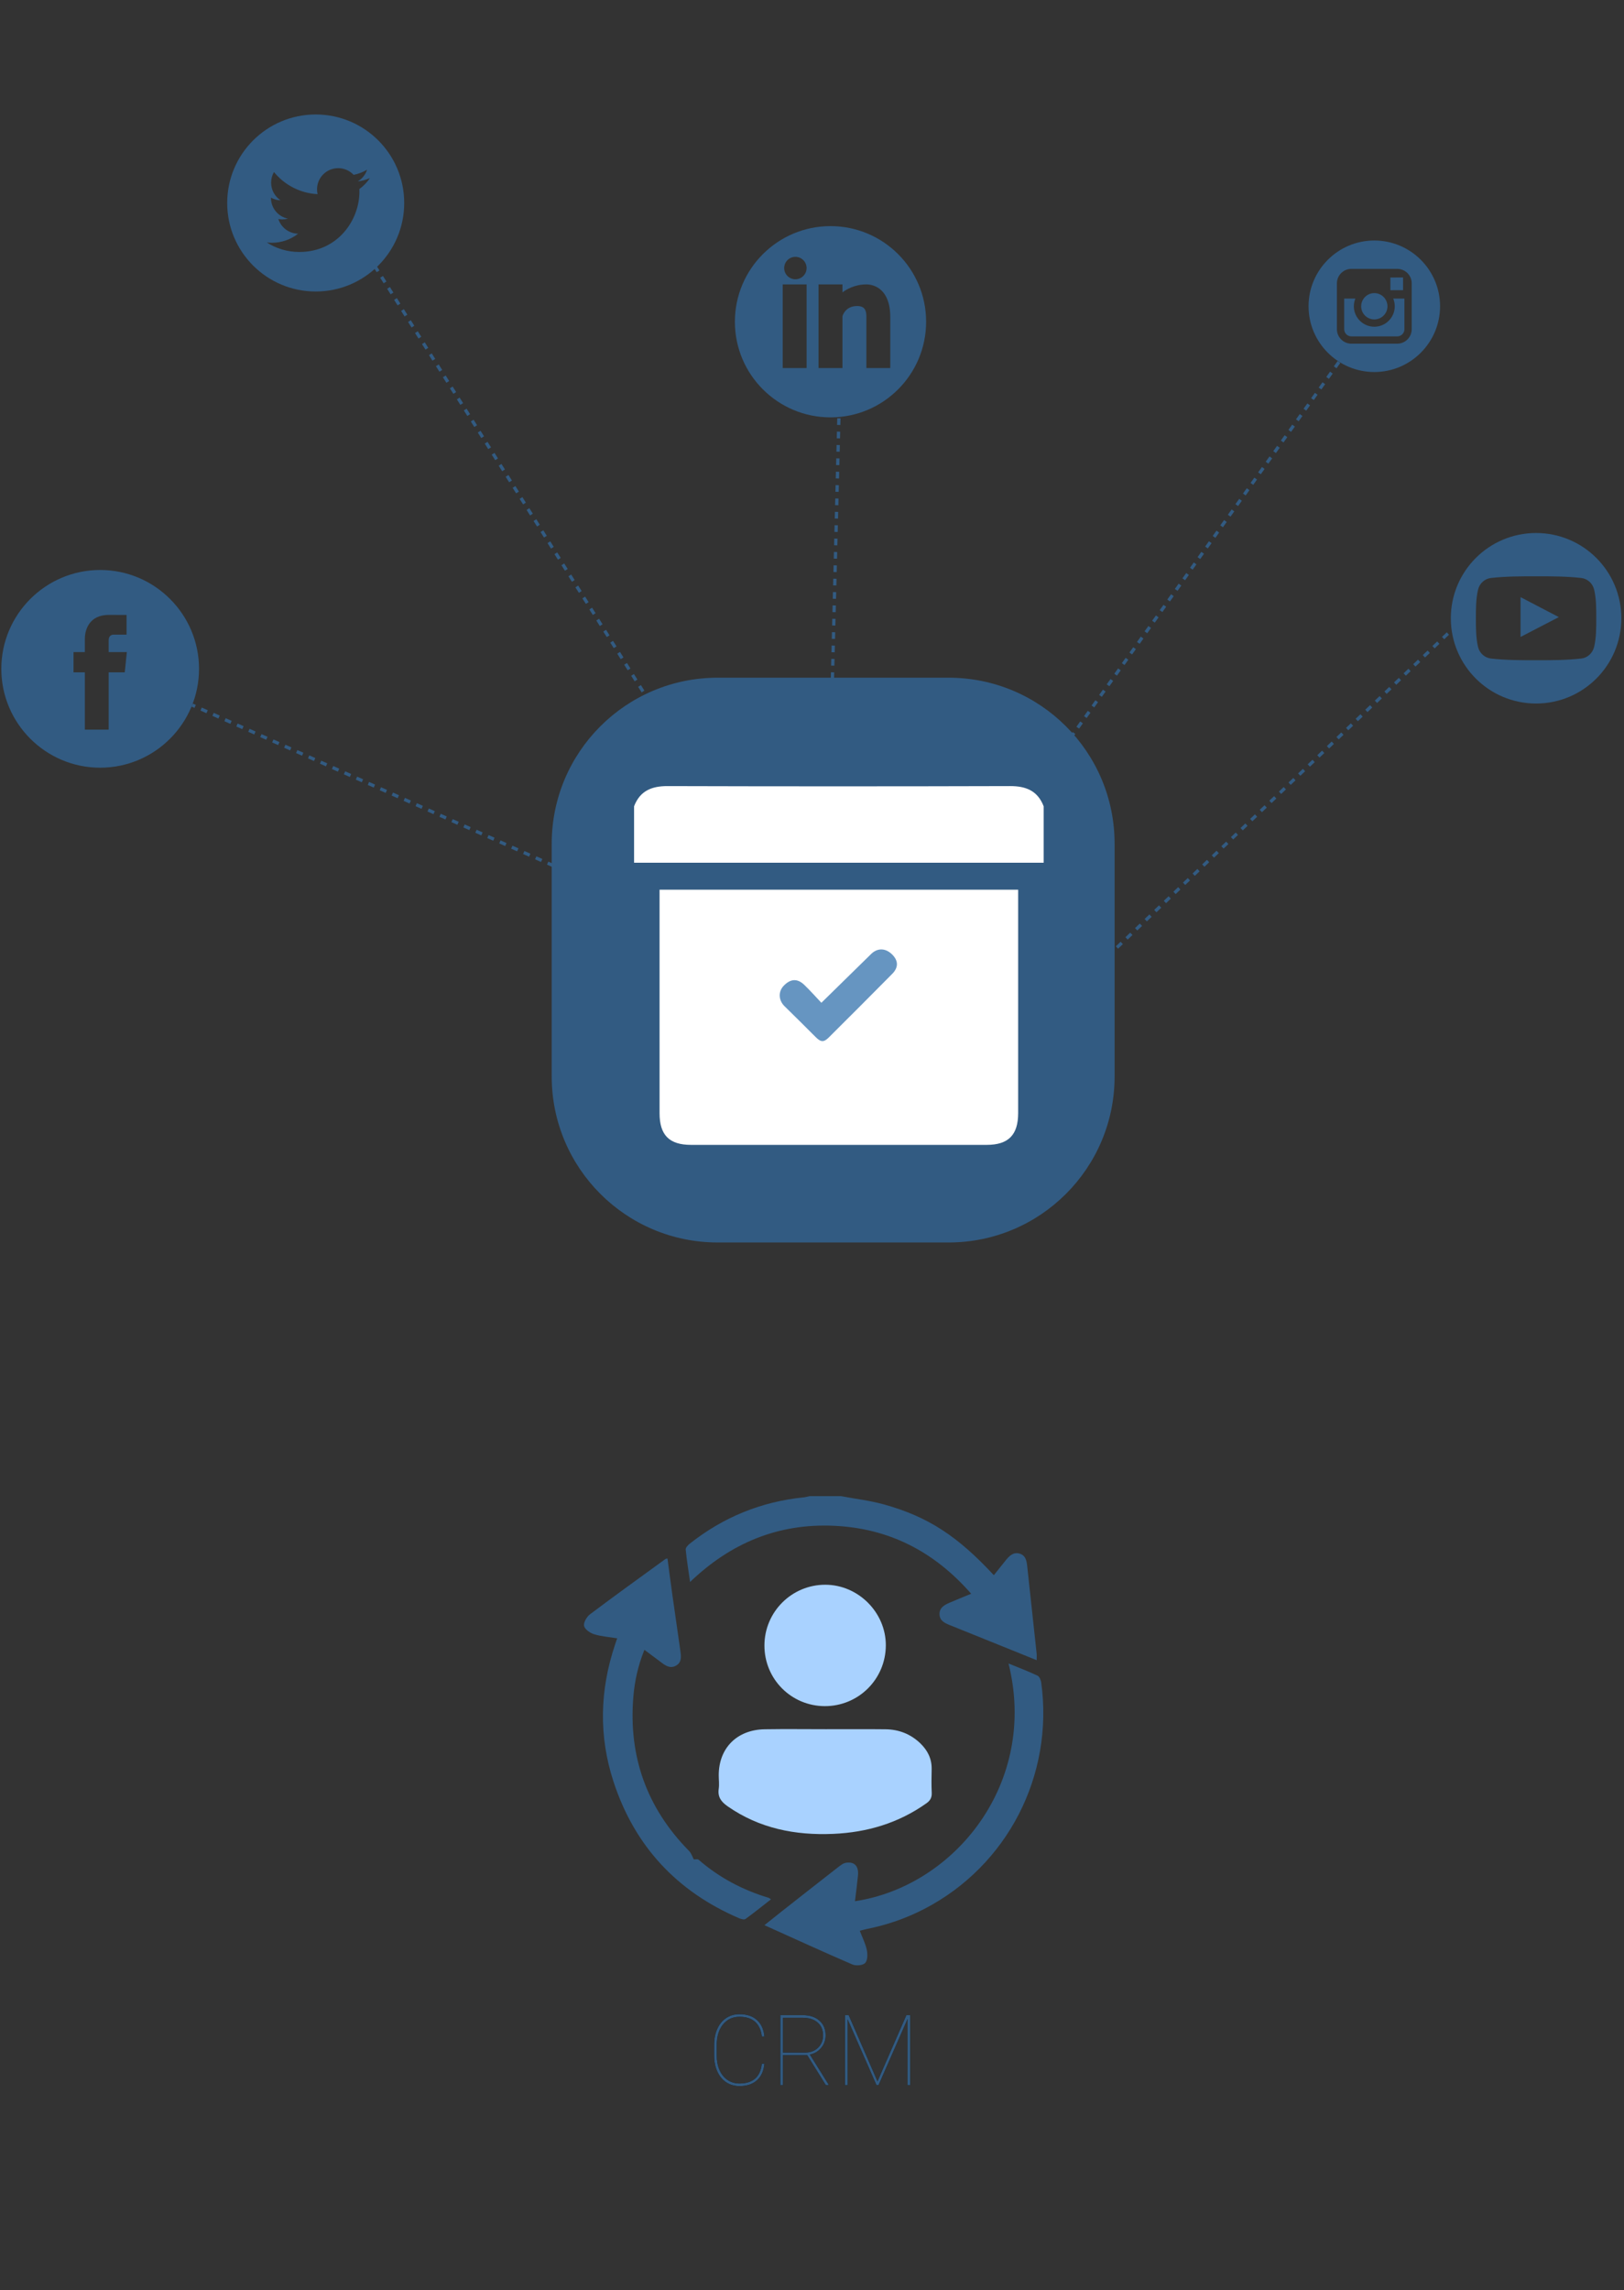 <?xml version="1.0" encoding="UTF-8"?>
<svg width="495px" height="698px" viewBox="0 0 495 698" version="1.1" xmlns="http://www.w3.org/2000/svg" xmlns:xlink="http://www.w3.org/1999/xlink">
    <rect x="0" y="0" width="495" height="698" fill="#333333" stroke="none"/>
    <title>Artboard</title>
    <defs>
        <path d="M18.39,28.804 C20.636,28.804 22.413,28.215 23.722,27.038 C25.03,25.862 25.787,24.175 25.992,21.977 L25.992,21.977 L25.201,21.977 C24.996,23.989 24.32,25.498 23.172,26.504 C22.025,27.51 20.431,28.013 18.39,28.013 C17.022,28.013 15.809,27.651 14.749,26.929 C13.69,26.206 12.877,25.198 12.311,23.904 C11.744,22.61 11.461,21.123 11.461,19.443 L11.461,19.443 L11.461,16.308 C11.461,13.682 12.098,11.587 13.373,10.024 C14.647,8.462 16.319,7.681 18.39,7.681 C20.421,7.681 22.008,8.191 23.15,9.211 C24.293,10.232 24.977,11.724 25.201,13.686 L25.201,13.686 L25.992,13.686 C25.787,11.499 25.025,9.819 23.707,8.647 C22.389,7.475 20.616,6.89 18.39,6.89 C16.866,6.89 15.516,7.28 14.339,8.061 C13.163,8.843 12.257,9.949 11.622,11.379 C10.987,12.81 10.67,14.433 10.67,16.25 L10.67,16.25 L10.67,19.546 C10.68,21.362 11.007,22.976 11.651,24.387 C12.296,25.798 13.202,26.887 14.369,27.654 C15.536,28.42 16.876,28.804 18.39,28.804 Z M31.646,28.511 L31.646,19.385 L39.044,19.385 L44.713,28.511 L45.548,28.511 L45.548,28.306 L39.85,19.18 C41.246,18.916 42.396,18.24 43.299,17.151 C44.203,16.062 44.654,14.79 44.654,13.335 C44.654,11.44 44.022,9.941 42.757,8.838 C41.493,7.734 39.791,7.183 37.652,7.183 L37.652,7.183 L30.855,7.183 L30.855,28.511 L31.646,28.511 Z M38.37,18.594 L31.646,18.594 L31.646,7.974 L37.594,7.974 C39.537,7.974 41.068,8.452 42.186,9.409 C43.304,10.366 43.863,11.675 43.863,13.335 C43.863,14.849 43.358,16.103 42.347,17.099 C41.336,18.096 40.011,18.594 38.37,18.594 L38.37,18.594 Z M51.349,28.511 L51.349,8.457 L60.152,28.511 L60.782,28.511 L69.63,8.354 L69.63,28.511 L70.421,28.511 L70.421,7.183 L69.264,7.183 L60.46,27.353 L51.686,7.183 L50.558,7.183 L50.558,28.511 L51.349,28.511 Z" id="path-1"></path>
    </defs>
    <g id="Artboard" stroke="none" stroke-width="1" fill="none" fill-rule="evenodd">
        <g id="Group-2" transform="translate(0.402, 34.891)">
            <path d="M267.883,270.675 C261.566,276.878 255.24,283.073 248.456,289.725 C246.308,287.46 244.14,285.007 241.793,282.742 C239.088,280.131 236.385,280.319 233.738,283.08 C231.525,285.387 231.704,288.756 234.08,291.08 C238.145,295.06 242.184,299.068 246.202,303.097 C248.231,305.132 249.36,305.261 251.375,303.253 C259.651,295.007 267.912,286.746 276.126,278.437 C278.633,275.901 278.535,273.249 276.083,270.834 C274.767,269.538 273.302,268.89 271.854,268.89 C270.466,268.89 269.094,269.485 267.883,270.675" id="Fill-291"></path>
            <line x1="58.166" y1="180.003" x2="59.081" y2="180.409" id="Stroke-294" stroke="#325B82"></line>
            <line x1="60.901" y1="181.219" x2="172.891" y2="231.004" id="Stroke-296" stroke="#325B82" stroke-dasharray="1.993,1.993"></line>
            <line x1="173.802" y1="231.409" x2="174.716" y2="231.815" id="Stroke-298" stroke="#325B82"></line>
            <line x1="112.176" y1="43.59" x2="112.71" y2="44.436" id="Stroke-300" stroke="#325B82"></line>
            <line x1="113.772" y1="46.121" x2="196.117" y2="176.695" id="Stroke-302" stroke="#325B82" stroke-dasharray="1.992,1.992"></line>
            <line x1="196.648" y1="177.537" x2="197.181" y2="178.383" id="Stroke-304" stroke="#325B82"></line>
            <line x1="255.47" y1="85.486" x2="255.445" y2="86.486" id="Stroke-306" stroke="#325B82"></line>
            <line x1="255.394" y1="88.522" x2="253.091" y2="181.222" id="Stroke-308" stroke="#325B82" stroke-dasharray="2.038,2.038"></line>
            <line x1="253.066" y1="182.241" x2="253.041" y2="183.241" id="Stroke-310" stroke="#325B82"></line>
            <line x1="409.451" y1="73.015" x2="408.87" y2="73.828" id="Stroke-312" stroke="#325B82"></line>
            <line x1="407.716" y1="75.444" x2="325.212" y2="190.944" id="Stroke-314" stroke="#325B82" stroke-dasharray="1.985,1.985"></line>
            <line x1="324.635" y1="191.752" x2="324.054" y2="192.566" id="Stroke-316" stroke="#325B82"></line>
            <line x1="446.033" y1="153.352" x2="445.307" y2="154.04" id="Stroke-318" stroke="#325B82"></line>
            <line x1="443.845" y1="155.427" x2="330.531" y2="262.913" id="Stroke-320" stroke="#325B82" stroke-dasharray="2.015,2.015"></line>
            <line x1="329.8" y1="263.607" x2="329.074" y2="264.295" id="Stroke-322" stroke="#325B82"></line>
            <path d="M288.742,343.794 L218.352,343.794 C190.411,343.794 167.761,321.144 167.761,293.203 L167.761,222.251 C167.761,194.31 190.411,171.659 218.352,171.659 L288.742,171.659 C316.682,171.659 339.333,194.31 339.333,222.251 L339.333,293.203 C339.333,321.144 316.682,343.794 288.742,343.794" id="Fill-324" fill="#325B82" fill-rule="nonzero"></path>
            <path d="M317.706,228.051 L192.866,228.051 L192.866,210.851 C194.674,206.14 198.225,204.682 203.085,204.696 C237.884,204.796 272.684,204.796 307.482,204.695 C312.347,204.681 315.893,206.145 317.706,210.851 L317.706,228.051 Z" id="Fill-326" fill="#FFFFFF" fill-rule="nonzero"></path>
            <path d="M309.937,236.271 L309.937,239.214 C309.937,260.93 309.939,282.646 309.935,304.363 C309.933,311.036 306.953,314.047 300.343,314.048 C270.31,314.053 240.276,314.052 210.243,314.048 C203.594,314.048 200.638,311.074 200.636,304.391 C200.632,282.675 200.634,260.958 200.634,239.242 L200.634,236.271 L309.937,236.271 Z" id="Fill-328" fill="#FFFFFF" fill-rule="nonzero"></path>
            <path d="M265.115,255.874 C260.186,260.714 255.25,265.548 249.957,270.739 C248.281,268.971 246.589,267.058 244.757,265.289 C242.647,263.252 240.538,263.399 238.472,265.554 C236.745,267.354 236.885,269.983 238.738,271.796 C241.911,274.901 245.062,278.029 248.197,281.172 C249.781,282.761 250.661,282.861 252.234,281.294 C258.692,274.86 265.139,268.414 271.547,261.931 C273.503,259.952 273.427,257.882 271.513,255.998 C270.486,254.987 269.343,254.481 268.214,254.481 C267.131,254.481 266.06,254.946 265.115,255.874" id="Fill-331" fill="#6695C1" fill-rule="nonzero"></path>
            <path d="M37.625,170.021 L32.723,170.021 L32.723,187.493 L25.459,187.493 L25.459,170.021 L22.006,170.021 L22.006,163.846 L25.459,163.846 L25.459,159.852 C25.459,156.991 26.818,152.521 32.79,152.521 L38.172,152.541 L38.172,158.536 L34.266,158.536 C33.629,158.536 32.725,158.854 32.725,160.218 L32.725,163.847 L38.26,163.847 L37.625,170.021 Z M30.132,138.829 C13.518,138.829 0,152.346 0,168.96 C0,185.573 13.518,199.091 30.132,199.091 C46.745,199.091 60.263,185.573 60.263,168.96 C60.263,152.346 46.747,138.829 30.132,138.829 Z" id="Fill-334" fill="#325B82" fill-rule="nonzero"></path>
            <path d="M109.131,22.725 C109.144,23.001 109.15,23.28 109.15,23.559 C109.15,32.081 102.664,41.907 90.803,41.907 C87.162,41.907 83.771,40.839 80.919,39.009 C81.423,39.069 81.937,39.1 82.457,39.1 C85.479,39.1 88.258,38.069 90.466,36.339 C87.643,36.287 85.262,34.422 84.442,31.861 C84.836,31.936 85.239,31.976 85.655,31.976 C86.243,31.976 86.814,31.898 87.354,31.749 C84.404,31.158 82.181,28.552 82.181,25.427 C82.181,25.401 82.181,25.373 82.181,25.346 C83.05,25.83 84.046,26.12 85.102,26.153 C83.373,24.997 82.234,23.022 82.234,20.786 C82.234,19.604 82.552,18.496 83.107,17.543 C86.287,21.446 91.039,24.013 96.398,24.282 C96.288,23.809 96.23,23.318 96.23,22.812 C96.23,19.252 99.118,16.364 102.678,16.364 C104.534,16.364 106.21,17.147 107.386,18.4 C108.855,18.111 110.235,17.574 111.482,16.835 C110.999,18.342 109.977,19.604 108.646,20.402 C109.95,20.247 111.194,19.9 112.349,19.388 C111.485,20.681 110.392,21.816 109.131,22.725 M95.825,0 C80.926,0 68.848,12.078 68.848,26.977 C68.848,41.876 80.926,53.954 95.825,53.954 C110.724,53.954 122.802,41.876 122.802,26.977 C122.802,12.078 110.724,0 95.825,0" id="Fill-336" fill="#325B82" fill-rule="nonzero"></path>
            <path d="M256.381,51.788 L256.381,54.224 C257.423,53.426 260.024,51.791 263.667,51.791 C266.028,51.791 270.953,53.205 270.953,61.743 L270.953,77.288 L263.667,77.288 L263.667,61.522 C263.667,59.675 263.139,58.382 260.869,58.382 C257.106,58.382 256.381,61.522 256.381,61.522 L256.381,77.288 L249.095,77.288 L249.095,51.788 L256.381,51.788 Z M245.452,51.788 L245.452,77.288 L238.166,77.288 L238.166,51.788 L245.452,51.788 Z M242.035,50.224 C240.147,50.224 238.621,48.694 238.621,46.807 C238.621,44.919 240.151,43.391 242.035,43.391 C243.922,43.394 245.452,44.923 245.452,46.807 C245.452,48.694 243.922,50.224 242.035,50.224 Z M252.738,34.028 C236.643,34.028 223.594,47.077 223.594,63.172 C223.594,79.267 236.643,92.317 252.738,92.317 C268.833,92.317 281.882,79.267 281.882,63.172 C281.882,47.074 268.833,34.028 252.738,34.028 Z" id="Fill-338" fill="#325B82" fill-rule="nonzero"></path>
            <path d="M418.49,62.466 C420.701,62.466 422.504,60.667 422.504,58.454 C422.504,57.58 422.219,56.774 421.745,56.115 C421.016,55.104 419.831,54.442 418.492,54.442 C417.153,54.442 415.969,55.103 415.239,56.114 C414.764,56.773 414.48,57.579 414.48,58.453 C414.477,60.666 416.278,62.466 418.49,62.466" id="Fill-340" fill="#325B82" fill-rule="nonzero"></path>
            <polygon id="Fill-342" fill="#325B82" fill-rule="nonzero" points="427.252 53.545 427.252 50.182 427.252 49.681 426.749 49.683 423.388 49.693 423.4 53.558"></polygon>
            <path d="M429.89,56.115 L429.89,65.448 C429.89,67.878 427.913,69.854 425.485,69.854 L411.499,69.854 C409.069,69.854 407.093,67.878 407.093,65.448 L407.093,56.115 L407.093,51.462 C407.093,49.032 409.069,47.056 411.499,47.056 L425.484,47.056 C427.913,47.056 429.89,49.032 429.89,51.462 L429.89,56.115 Z M418.492,38.411 C407.44,38.411 398.45,47.403 398.45,58.454 C398.45,69.504 407.44,78.496 418.492,78.496 C429.542,78.496 438.534,69.504 438.534,58.454 C438.534,47.403 429.544,38.411 418.492,38.411 Z" id="Fill-344" fill="#325B82" fill-rule="nonzero"></path>
            <path d="M424.726,58.454 C424.726,61.891 421.93,64.689 418.491,64.689 C415.053,64.689 412.257,61.891 412.257,58.454 C412.257,57.627 412.422,56.837 412.716,56.115 L409.313,56.115 L409.313,65.448 C409.313,66.654 410.292,67.631 411.497,67.631 L425.482,67.631 C426.686,67.631 427.667,66.654 427.667,65.448 L427.667,56.115 L424.263,56.115 C424.559,56.837 424.726,57.627 424.726,58.454" id="Fill-346" fill="#325B82" fill-rule="nonzero"></path>
            <path d="M463.065,159.241 C466.964,157.219 470.83,155.216 474.731,153.193 C470.818,151.151 466.954,149.136 463.065,147.106 L463.065,159.241 Z" id="Fill-348" fill="#325B82" fill-rule="nonzero"></path>
            <path d="M485.506,162.219 C485.056,164.171 483.46,165.61 481.539,165.824 C476.989,166.333 472.385,166.336 467.799,166.333 C463.214,166.336 458.608,166.333 454.057,165.824 C452.136,165.61 450.541,164.171 450.092,162.219 C449.453,159.44 449.453,156.407 449.453,153.545 C449.453,150.684 449.46,147.65 450.1,144.871 C450.548,142.92 452.144,141.48 454.065,141.265 C458.615,140.757 463.221,140.754 467.807,140.757 C472.391,140.754 476.997,140.757 481.546,141.265 C483.468,141.48 485.064,142.919 485.513,144.871 C486.152,147.651 486.147,150.684 486.147,153.545 C486.147,156.407 486.146,159.44 485.506,162.219 M467.8,127.559 C453.449,127.559 441.814,139.193 441.814,153.545 C441.814,167.897 453.449,179.531 467.8,179.531 C482.152,179.531 493.787,167.897 493.787,153.545 C493.787,139.193 482.152,127.559 467.8,127.559" id="Fill-350" fill="#325B82" fill-rule="nonzero"></path>
            <g id="Group" transform="translate(176.962, 420.666)" fill-rule="nonzero">
                <path d="M74.35,71.473 C68.141,71.473 61.933,71.392 55.726,71.493 C47.24,71.628 41.69,77.261 41.709,85.547 C41.714,86.914 41.904,88.304 41.706,89.64 C41.34,92.112 42.442,93.592 44.417,94.969 C54.096,101.719 65.003,103.87 76.583,103.374 C86.932,102.933 96.517,100.081 105.017,94.048 C106.216,93.197 106.7,92.268 106.63,90.819 C106.515,88.452 106.555,86.075 106.609,83.702 C106.682,80.548 105.413,77.969 103.189,75.815 C100.243,72.963 96.638,71.539 92.536,71.495 C86.475,71.429 80.412,71.477 74.35,71.473" id="Fill-352" fill="#A9D2FF"></path>
                <path d="M83.233,123.896 C83.558,121.157 83.901,118.638 84.147,116.109 C84.423,113.259 83.139,111.792 80.53,112.173 C79.613,112.308 78.724,113.04 77.938,113.651 C72.147,118.155 66.38,122.696 60.612,127.231 C58.984,128.512 57.374,129.815 55.637,131.203 C64.721,135.295 73.536,139.342 82.44,143.178 C83.541,143.65 85.598,143.482 86.337,142.733 C87.092,141.966 87.118,140.044 86.845,138.762 C86.427,136.795 85.478,134.947 84.701,132.907 C85.548,132.692 86.233,132.487 86.934,132.346 C93.07,131.118 98.92,129.081 104.487,126.186 C129.672,113.089 143.867,85.613 140.01,57.288 C139.906,56.522 139.473,55.436 138.888,55.159 C136.05,53.82 133.11,52.706 130.033,51.442 C139.111,87.68 113.798,119.294 83.233,123.896" id="Fill-354" fill="#325B82"></path>
                <path d="M10.746,43.772 C10.47,44.594 10.288,45.144 10.103,45.692 C5.443,59.571 5.096,73.578 9.64,87.478 C16.05,107.088 28.942,120.93 47.887,129.071 C48.485,129.329 49.446,129.607 49.842,129.322 C52.462,127.436 54.972,125.399 57.637,123.32 C57.237,123.067 57.08,122.913 56.895,122.858 C48.987,120.468 41.834,116.706 35.579,111.259 C35.266,110.986 34.552,111.179 34.103,111.16 C33.693,110.399 33.376,109.3 32.67,108.584 C19.807,95.531 14.177,79.854 15.679,61.616 C16.082,56.717 17.158,51.943 19.059,47.277 C20.871,48.632 22.499,49.844 24.117,51.065 C25.485,52.1 26.905,53.098 28.674,52.106 C30.481,51.091 30.255,49.32 30.021,47.651 C29.24,42.038 28.402,36.432 27.613,30.818 C27.082,27.038 26.596,23.251 26.087,19.442 C25.742,19.522 25.581,19.515 25.479,19.589 C17.788,25.184 10.065,30.732 2.468,36.45 C1.47,37.2 0.458,38.945 0.663,39.99 C0.866,41.022 2.484,42.144 3.699,42.524 C5.882,43.204 8.23,43.359 10.746,43.772" id="Fill-356" fill="#325B82"></path>
                <path d="M73.998,64.442 C84.27,64.487 92.576,56.256 92.637,45.975 C92.695,35.94 84.279,27.47 74.222,27.442 C63.972,27.413 55.641,35.719 55.637,45.973 C55.632,56.186 63.797,64.399 73.998,64.442" id="Fill-358" fill="#A9D2FF"></path>
                <path d="M78.956,0.442 C83.362,1.272 87.856,1.788 92.158,2.99 C105.531,6.725 114.549,12.657 125.562,24.536 C126.781,23.008 127.969,21.5 129.178,20.009 C130.266,18.667 131.505,17.4 133.4,17.949 C135.321,18.505 135.569,20.236 135.753,21.969 C136.686,30.792 137.66,39.61 138.608,48.432 C138.668,48.997 138.615,49.574 138.615,50.442 C136.129,49.433 133.804,48.488 131.477,47.549 C125.026,44.945 118.577,42.339 112.123,39.743 C110.602,39.13 109.102,38.447 109.008,36.534 C108.907,34.494 110.417,33.639 111.989,32.954 C114.044,32.058 116.131,31.228 118.648,30.187 C107.395,17.315 93.609,10.209 76.723,9.47 C59.797,8.73 45.37,14.716 32.973,26.596 C32.479,23.111 31.95,19.92 31.639,16.707 C31.586,16.146 32.334,15.358 32.898,14.912 C43.126,6.825 54.722,2.096 67.701,0.801 C68.263,0.745 68.812,0.565 69.368,0.442 L78.956,0.442 Z" id="Fill-360" fill="#325B82"></path>
                <g id="CRM" transform="translate(29.637, 151.442)">
                    <use fill="#000000" xlink:href="#path-1"></use>
                    <use fill="#325B82" xlink:href="#path-1"></use>
                </g>
            </g>
        </g>
    </g>
</svg>